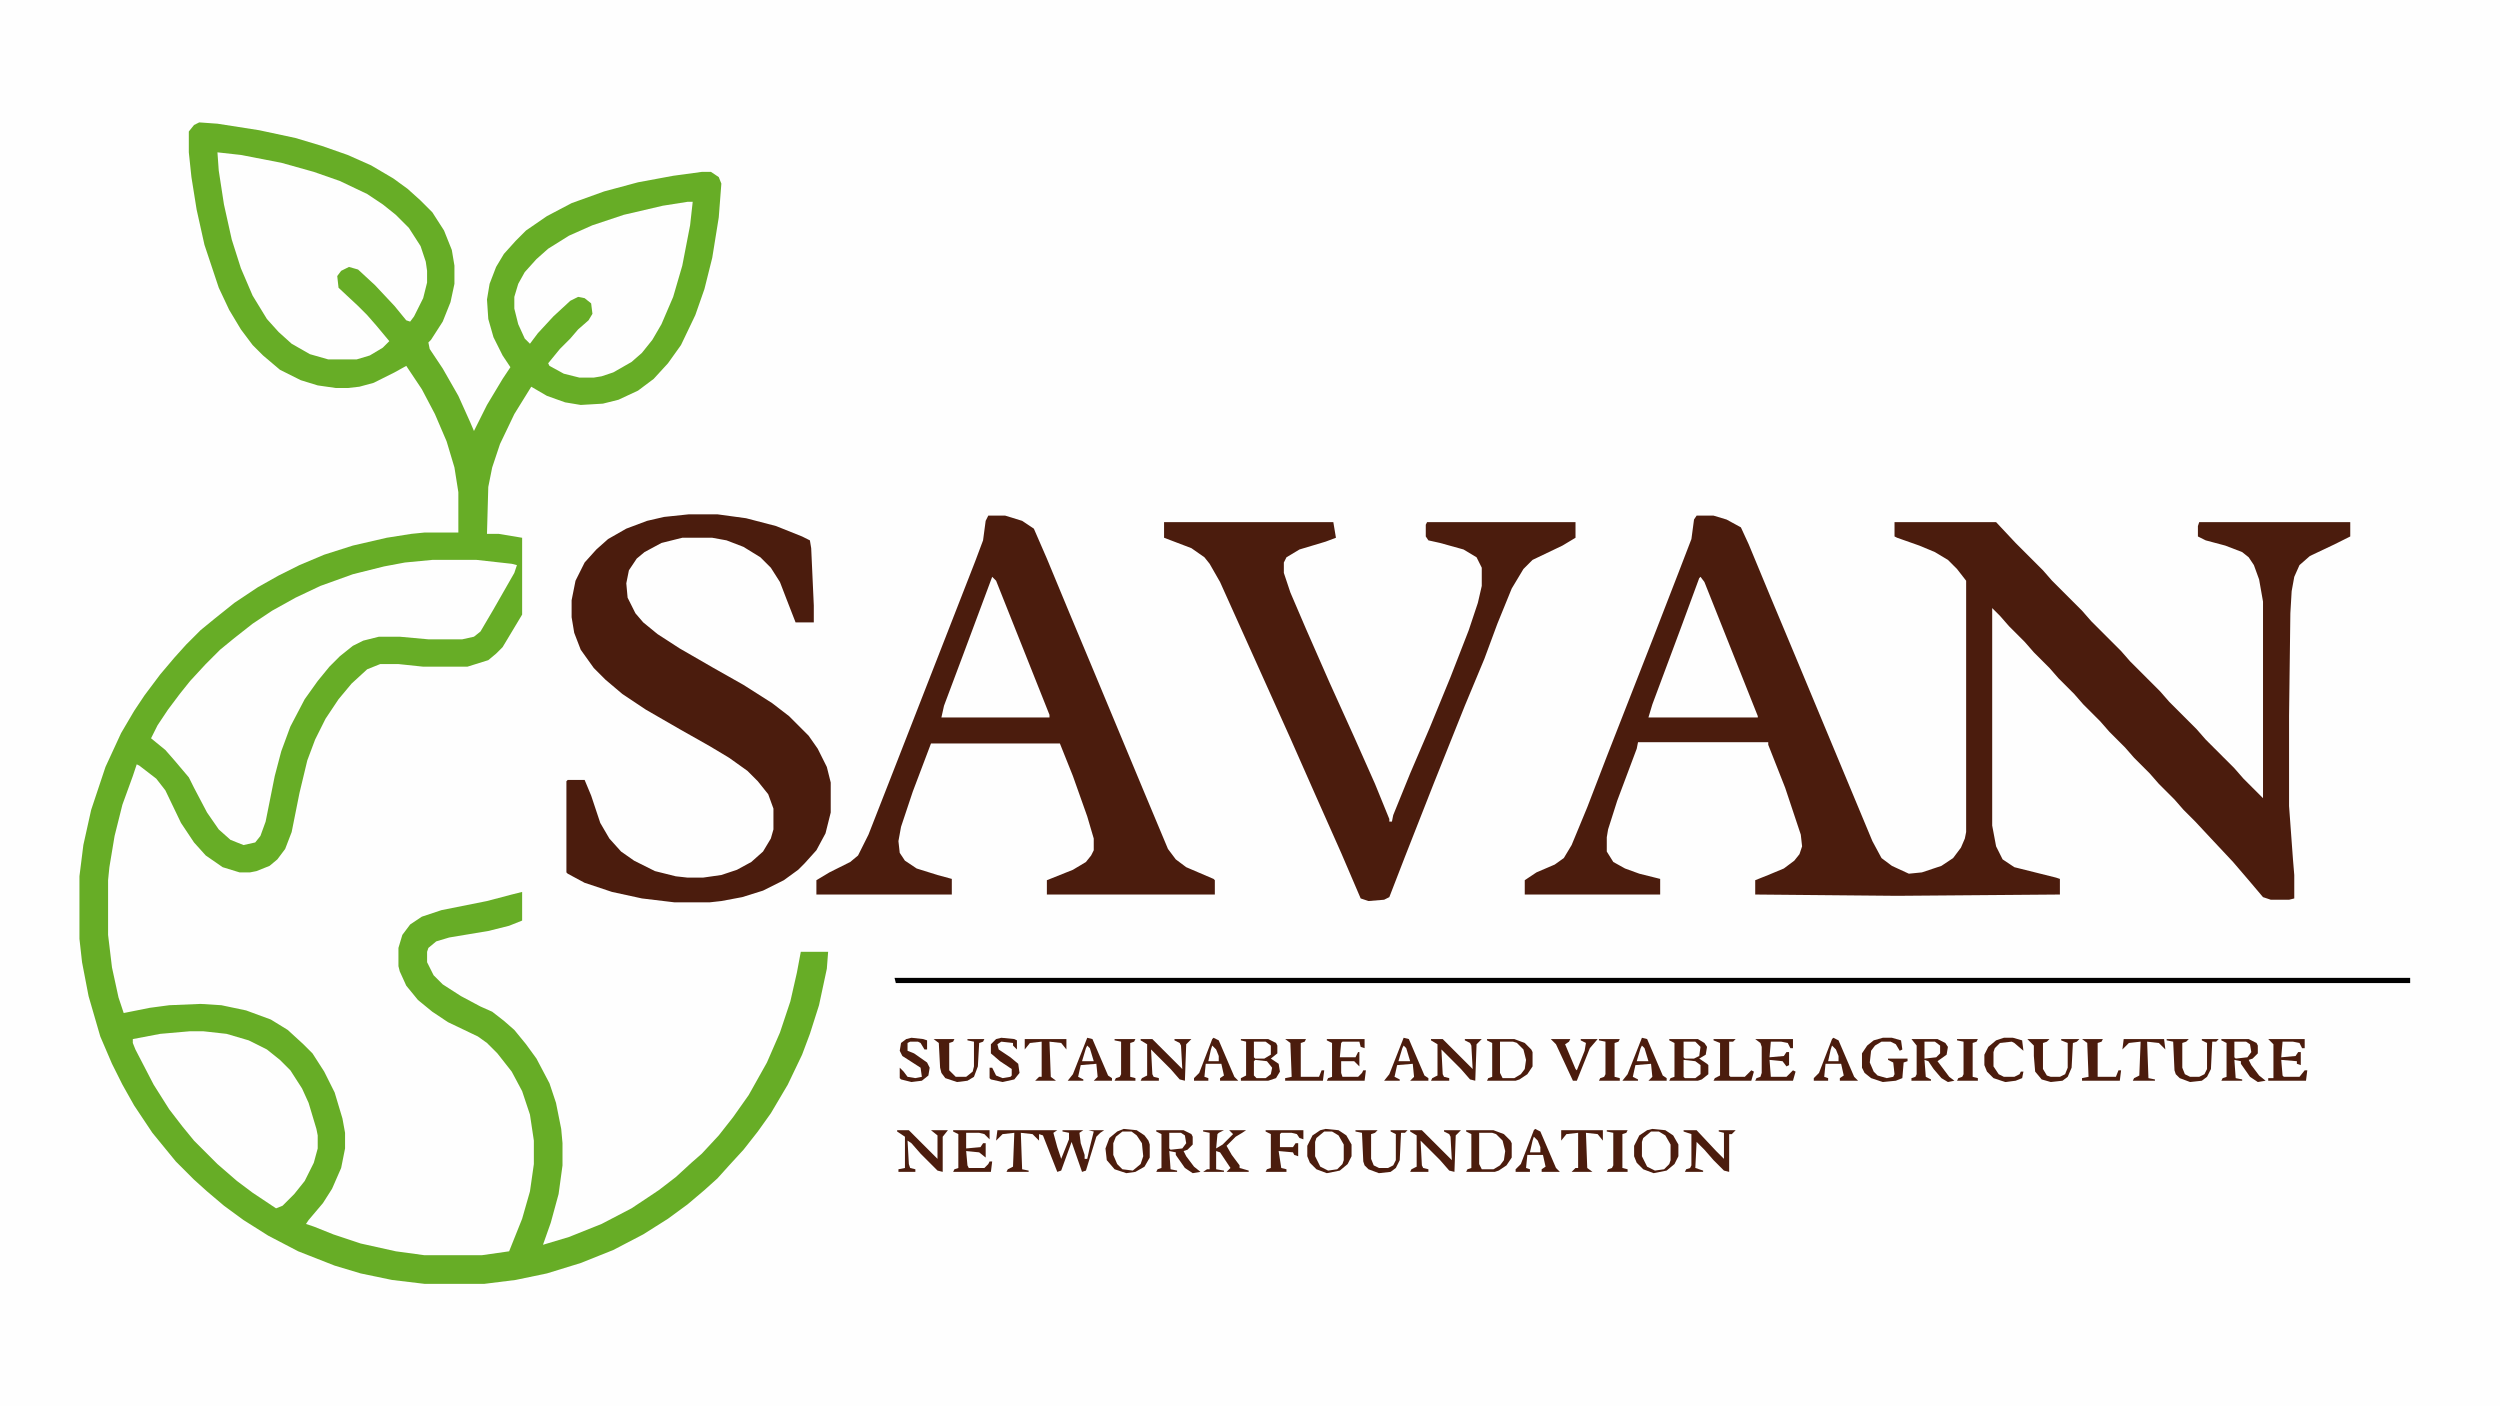 <?xml version="1.0" encoding="UTF-8"?>
<svg version="1.1" viewBox="0 0 1920 1080" width="1920" height="1080" xmlns="http://www.w3.org/2000/svg">
<path transform="translate(0)" d="m0 0h1920v1080h-1920z" fill="#FEFEFE"/>
<path transform="translate(153,94)" d="m0 0 14 1 32 5 28 6 20 6 20 7 18 8 17 10 11 8 10 9 9 9 9 14 6 15 2 12v14l-3 14-6 15-9 14-2 2 1 5 10 15 12 21 9 20 3 7 10-20 12-20 6-9-6-9-7-14-4-14-1-15 2-12 5-13 6-10 9-10 8-8 16-11 19-10 25-9 26-7 27-5 22-3h7l6 4 2 5-2 26-5 31-6 24-7 20-11 23-10 14-11 12-12 9-15 7-12 3-17 1-12-2-14-5-12-7-13 21-11 23-6 18-3 15-1 36h9l18 3v59l-15 25-5 5-6 5-16 5h-34l-19-2h-14l-10 4-12 11-10 12-10 15-8 16-6 16-6 25-6 30-5 13-6 8-6 5-10 4-5 1h-8l-13-4-13-9-9-10-10-15-12-25-7-9-13-10-2-1-3 9-8 22-6 24-4 24-1 10v42l3 25 5 23 4 12 20-4 15-2 24-1 16 1 19 4 19 7 13 8 12 11 7 7 9 14 8 16 6 20 2 11v12l-3 15-7 16-7 11-11 13-2 3 6 2 15 6 21 7 27 6 22 3h44l21-3 10-25 6-21 3-21v-18l-3-20-6-18-8-15-11-14-8-8-7-5-23-11-12-8-11-9-9-11-5-11-1-4v-14l3-10 6-8 9-6 15-5 35-7 19-5 8-2v22l-10 4-16 4-30 5-10 3-6 5-1 3v8l5 10 7 7 14 9 15 8 9 4 9 7 8 7 9 11 8 11 10 19 5 15 4 20 1 11v17l-3 22-6 22-6 17 20-6 25-10 23-12 21-14 13-10 12-11 8-7 13-14 11-14 12-17 14-25 10-23 8-24 5-22 3-16h21l-1 13-6 28-7 22-6 16-11 23-13 22-10 14-11 14-11 12-9 10-10 9-13 11-15 11-19 12-23 12-25 10-26 8-24 5-24 3h-46l-25-3-24-5-20-6-28-11-23-12-19-12-15-11-13-11-10-9-14-14-18-22-14-21-9-16-8-16-9-21-9-31-5-26-2-18v-48l3-24 6-27 11-33 12-26 10-17 8-12 12-16 11-13 9-10 11-11 11-9 15-12 18-12 16-9 16-8 19-8 22-7 26-6 19-3 10-1h26v-31l-3-19-6-20-9-21-10-19-12-18-9 5-16 8-11 3-9 1h-9l-14-2-13-4-16-8-13-11-8-8-9-12-9-15-8-17-11-33-6-27-4-25-2-19v-16l4-5z" fill="#67AD26"/>
<path transform="translate(1303,396)" d="m0 0h13l10 3 11 6 6 13 17 41 18 43 60 144 7 13 8 6 13 6 10-1 15-5 9-6 6-8 3-7 1-5v-193l-7-9-7-7-10-6-12-5-17-6-2-1v-11h78l15 16 21 21 7 8 23 23 7 8 23 23 7 8 23 23 7 8 21 21 7 8 22 22 7 8 15 15v-151l-3-17-4-11-4-6-5-4-13-5-15-4-6-3v-8l1-3h116v11l-12 6-19 9-8 7-4 9-2 11-1 17-1 79v69l3 41 1 12v18l-4 1h-14l-6-2-11-13-12-14-15-16-14-15-9-9-7-8-12-12-7-8-12-12-7-8-12-12-7-8-13-13-7-8-12-12-7-8-12-12-7-8-12-12-7-8-6-6v167l3 16 5 10 9 6 32 8 3 1v12l-125 1-109-1v-11l10-4 12-5 8-6 4-5 2-6-1-9-12-36-13-33v-2h-100l-1 5-15 40-7 22-1 6v11l5 8 9 5 11 4 16 4v12h-104v-11l9-6 14-6 7-5 6-10 12-29 15-39 36-92 19-49 10-26 2-15z" fill="#4B1C0D"/>
<path transform="translate(759,396)" d="m0 0h13l13 4 9 6 10 23 17 41 18 43 40 96 18 43 6 8 8 6 21 9 1 1v11h-129v-11l20-8 10-6 4-5 2-4v-9l-5-17-11-31-10-25h-99l-14 37-9 27-2 11 1 9 4 6 9 6 16 5 11 3v12h-104v-11l10-6 16-8 6-5 8-16 18-46 64-164 6-16 2-15z" fill="#4B1C0D"/>
<path transform="translate(529,395)" d="m0 0h22l22 3 23 6 20 8 6 3 1 6 2 44v13h-14l-7-18-5-13-7-11-8-8-13-8-13-5-11-2h-23l-16 4-13 7-6 5-6 9-2 10 1 11 6 12 6 7 11 9 17 11 26 15 23 13 22 14 13 10 15 15 7 10 7 14 3 12v23l-4 16-7 13-9 10-5 5-11 8-16 8-16 5-16 3-9 1h-27l-25-3-23-5-21-7-13-7-1-1v-70l1-1h13l5 12 7 21 7 12 9 10 10 7 16 8 16 4 9 1h12l14-2 12-4 11-6 9-8 6-10 2-7v-16l-4-11-8-10-8-8-14-10-15-9-23-13-26-15-18-12-13-11-9-9-10-14-5-13-2-12v-13l3-15 7-14 9-10 9-8 14-8 16-6 13-3z" fill="#4B1C0D"/>
<path transform="translate(894,401)" d="m0 0h130l2 12-8 3-20 6-10 6-2 4v8l5 15 12 28 18 41 19 42 16 36 11 27v2h2l1-5 13-32 15-35 16-39 14-36 7-21 3-13v-14l-4-8-10-6-18-5-9-2-2-3v-9l1-2h114v12l-10 6-23 11-7 7-9 15-11 27-10 27-15 36-24 60-22 56-12 31-4 2-12 1-6-2-15-35-20-45-19-43-54-120-8-14-4-5-10-7-21-8z" fill="#4B1C0D"/>
<path transform="translate(332,430)" d="m0 0h34l27 3 4 1-2 6-16 28-10 17-5 4-9 2h-26l-22-2h-16l-12 3-8 4-10 8-8 8-9 11-10 14-11 21-7 19-5 19-7 35-4 11-4 5-9 2-10-4-9-8-9-13-10-19-4-8-11-13-7-8-11-9 5-10 8-12 9-12 8-10 12-13 11-11 11-9 14-11 15-10 18-10 19-9 25-9 24-6 16-3z" fill="#FEFEFE"/>
<path transform="translate(167,117)" d="m0 0 18 2 31 6 25 7 20 7 21 10 12 8 10 8 10 10 9 14 4 12 1 7v9l-3 12-7 14-3 4-3-1-9-11-15-16-13-12-7-2-6 3-3 4 1 9 15 14 7 7 7 8 10 12-5 5-10 6-10 3h-22l-14-4-14-8-10-9-9-10-11-18-9-21-7-22-6-27-4-26z" fill="#FEFEFE"/>
<path transform="translate(146,792)" d="m0 0h10l18 2 17 5 14 7 10 8 8 8 9 14 5 11 6 20 1 5v10l-3 11-7 14-8 10-9 9-5 2-18-12-12-9-15-13-18-18-9-11-10-13-12-19-14-27-2-5v-3l21-4z" fill="#FEFEFE"/>
<path transform="translate(528,155)" d="m0 0h4l-2 18-6 31-7 24-9 21-7 12-8 10-8 7-14 8-9 3-6 1h-11l-12-3-11-6-1-2 9-11 8-8 6-7 8-7 3-5-1-8-5-4-5-1-6 3-13 12-12 13-6 8-4-4-5-11-3-12v-9l3-10 5-9 9-10 9-8 16-10 18-8 24-8 30-7z" fill="#FEFEFE"/>
<path transform="translate(687,751)" d="m0 0h1164v4h-1163z"/>
<path transform="translate(1306,443)" d="m0 0 3 4 41 103v1h-84l3-10 22-59 14-38z" fill="#FEFEFE"/>
<path transform="translate(762,443)" d="m0 0 3 3 41 103v2h-83l2-9 15-40z" fill="#FEFEFE"/>
<path transform="translate(766,868)" d="m0 0h46l-3 2 3 11 3 9 6-15v-5l-5-1v-1h16l-3 2 1 8 3 9v3h2l2-9 3-12-4-1h12l-3 2-3 3-8 26-3 1-8-23-8 22-3 1-11-28-3-1v5l-5-5-9-1 1 28 5 1v1h-17l1-2 4-2 1-26-9 1-5 5z" fill="#4B1C0D"/>
<path transform="translate(1282,798)" d="m0 0h22l5 3 2 3-1 6-5 3 6 4 1 1v7l-5 4-3 1h-22l1-2 3-1v-26l-4-2z" fill="#4B1C0D"/>
<path transform="translate(953,798)" d="m0 0h21l6 3 1 2v6l-5 4 6 4 1 6-3 5-6 2h-21v-2l4-2v-26l-4-1z" fill="#4B1C0D"/>
<path transform="translate(888,868)" d="m0 0h21l6 3 1 2v6l-4 4-3 1 2 4 6 8 5 4-6 1-6-4-7-10v-2l-5-1 1 14 5 1v1h-16l1-2 3-1v-26l-4-2z" fill="#4B1C0D"/>
<path transform="translate(1706,798)" d="m0 0h21l6 3 1 2v6l-4 4-3 1 2 4 6 8 5 4-6 1-6-4-7-10v-2l-5-1 1 14 5 1v1h-16l1-2 3-1v-26l-4-2z" fill="#4B1C0D"/>
<path transform="translate(1468,798)" d="m0 0h20l6 3 2 3-1 6-7 5 9 12 4 3-5 1-5-3-6-7-4-6-3-1 1 13 4 2v1h-15v-2l3-1 1-2v-22z" fill="#4B1C0D"/>
<path transform="translate(862,869)" d="m0 0h7l6 5 3 9-1 9-5 6-7 1-5-3-4-5-1-4v-9l3-6z" fill="#FEFEFE"/>
<path transform="translate(1268,869)" d="m0 0h6l6 4 3 6v12l-3 5-5 3-7-1-5-5-2-5v-11l3-5z" fill="#FEFEFE"/>
<path transform="translate(1017,869)" d="m0 0h6l6 4 3 6v12l-3 5-5 3-7-1-5-5-2-5v-11l3-5z" fill="#FEFEFE"/>
<path transform="translate(1136,870)" d="m0 0h10l5 3 4 5 1 8-2 7-4 4-3 1h-9l-2-4z" fill="#FEFEFE"/>
<path transform="translate(1152,800)" d="m0 0h10l5 3 4 5 1 8-2 7-4 4-3 1h-9l-2-4z" fill="#FEFEFE"/>
<path transform="translate(1126,868)" d="m0 0h21l8 3 5 5 1 2v11l-4 6-6 4-3 1h-22l1-2 3-1v-26l-4-2zm10 2v24l2 4h9l5-3 3-4 1-7-2-8-5-5-3-1z" fill="#4B1C0D"/>
<path transform="translate(1142,798)" d="m0 0h21l8 3 5 5 1 2v11l-4 6-6 4-3 1h-22l1-2 3-1v-26l-4-2zm10 2v24l2 4h9l5-3 3-4 1-7-2-8-5-5-3-1z" fill="#4B1C0D"/>
<path transform="translate(924,868)" d="m0 0h16l-4 2-1 1-1 11 5-3 8-8-3-3h13l-3 2-5 3-7 7 4 7 6 8v2l7 2v1h-17l3-3-8-12-3-1v14l6 1v1h-16l3-2h2v-28l-5-1z" fill="#4B1C0D"/>
<path transform="translate(1083,868)" d="m0 0h9l23 23-1-18-1-2-4-2v-1h13l-4 4-1 28-4-1-7-8-15-15 1 19 1 2 4 1v2h-14l1-2 4-2v-24l-5-3z" fill="#4B1C0D"/>
<path transform="translate(1099,798)" d="m0 0h9l23 23-1-18-1-2-4-2v-1h13l-4 4-1 28-4-1-7-8-15-15 1 19 1 2 4 1v2h-14l1-2 4-2v-24l-5-3z" fill="#4B1C0D"/>
<path transform="translate(876,798)" d="m0 0h9l23 23-1-18-1-2-4-2v-1h13l-4 4-1 28-4-1-7-8-15-15 1 19 1 2 4 1v2h-14l1-2 4-2v-24l-5-3z" fill="#4B1C0D"/>
<path transform="translate(1293,868)" d="m0 0h10l15 16 6 6v-20l-4-1v-1h13l-3 3h-2v29l-4-1-8-8-7-8-6-6-1 20 6 2v1h-14l1-2 3-1 1-2v-24l-6-2z" fill="#4B1C0D"/>
<path transform="translate(1269,867)" d="m0 0 10 1 6 4 4 7v9l-3 6-6 5-10 2-8-3-5-5-2-5v-8l4-8 6-4zm-1 2-6 5-1 3v11l4 8 6 3 7-1 4-4 1-3v-12l-4-7-5-3z" fill="#4B1C0D"/>
<path transform="translate(1018,867)" d="m0 0 10 1 6 4 4 7v9l-3 6-6 5-10 2-8-3-5-5-2-5v-8l4-8 6-4zm-1 2-6 5-1 3v11l4 8 6 3 7-1 4-4 1-3v-12l-4-7-5-3z" fill="#4B1C0D"/>
<path transform="translate(689,868)" d="m0 0h9l22 22v-18l-5-4h13l-4 5v27l-4-1-13-13-7-8-3-2 1 18 1 3 4 1v2h-13v-2l5-1v-24l-6-4z" fill="#4B1C0D"/>
<path transform="translate(1446,797)" d="m0 0h7l7 2 1 7-2 1-3-5-4-2h-7l-5 3-3 4-1 9 3 7 3 3 7 2 5-1 1-2-1-9-4-2v-1h15v2l-3 1-1 12-5 2-10 1-9-3-5-4-2-4v-11l4-6 5-4z" fill="#4B1C0D"/>
<path transform="translate(863,867)" d="m0 0 10 1 6 4 3 4 1 3v10l-4 7-7 4-7 1-9-3-6-7-1-9 3-8 6-5zm-1 2-5 4-2 5v9l3 7 4 4 8 1 6-5 2-6-1-10-4-6-4-3z" fill="#4B1C0D"/>
<path transform="translate(1179,867)" d="m0 0 4 2 12 28 3 3h-14v-2l3-2-2-9h-12l-1 10 3 1v2h-11v-2l4-4 10-26z" fill="#4B1C0D"/>
<path transform="translate(1408,797)" d="m0 0 4 2 12 28 3 3h-14v-2l3-2-2-9h-12l-1 10 3 1v2h-11v-2l4-4 10-26z" fill="#4B1C0D"/>
<path transform="translate(932,797)" d="m0 0 4 2 12 28 3 3h-14v-2l3-2-2-9h-12l-1 10 3 1v2h-11v-2l4-4 10-26z" fill="#4B1C0D"/>
<path transform="translate(1261,797)" d="m0 0 4 1 12 28 3 2v2h-14l3-3-1-10-12 1-2 9 4 2v1h-12l4-5z" fill="#4B1C0D"/>
<path transform="translate(1078,797)" d="m0 0 4 1 12 28 3 2v2h-14l3-3-1-10-12 1-2 9 4 2v1h-12l4-5z" fill="#4B1C0D"/>
<path transform="translate(835,797)" d="m0 0 4 1 12 28 3 2v2h-14l3-3-1-10-12 1-2 9 4 2v1h-12l4-5z" fill="#4B1C0D"/>
<path transform="translate(1348,798)" d="m0 0h29v7h-2l-2-4-5-1h-8l-1 12 11-1 2-3h2v10l-2 1-3-4-10-1 1 13h12l5-5 2 1-2 7h-29l1-2 3-1 1-3v-20l-1-3z" fill="#4B1C0D"/>
<path transform="translate(1742,798)" d="m0 0h28v7h-2l-2-4-5-1h-8l-1 12 11-1 2-3h2v10l-3-1v-2l-12-1 1 12 1 1h12l4-5h2l-1 8h-29v-2h4v-26z" fill="#4B1C0D"/>
<path transform="translate(1019,798)" d="m0 0h29v7l-3-1-1-4h-13l-1 1-1 11h12l2-4h1v11l-4-4h-10v9l1 3h12l3-3 1-2h2l-1 8h-29l1-2 3-1v-26l-4-2z" fill="#4B1C0D"/>
<path transform="translate(732,868)" d="m0 0h28v7l-4-4-4-1h-10v12l11-1 2-3h2v11l-5-4-10-1 1 11 1 2h12l3-3 1-2h2l-1 8h-29l1-2 3-1v-26l-4-2z" fill="#4B1C0D"/>
<path transform="translate(717,798)" d="m0 0h16l-1 2-3 1v21l5 5h8l5-4 1-4v-19l-5-1v-1h13l-1 2-3 1-1 18-3 8-5 3-8 1-9-3-3-4-1-4-1-19z" fill="#4B1C0D"/>
<path transform="translate(1557,798)" d="m0 0h17l-2 2-3 1v20l3 5 3 1h7l4-2 2-5v-19l-5-2v-1h14l-2 2-3 1-1 19-3 7-4 3-9 1-7-2-5-6-1-12v-8l-3-3z" fill="#4B1C0D"/>
<path transform="translate(1041,868)" d="m0 0h17l-2 2-3 1v19l2 5 4 2h7l4-2 2-4v-20l-4-2v-1h13l-2 2h-3l-1 21-3 6-4 3-9 1-8-3-3-3-1-3-1-22-5-1z" fill="#4B1C0D"/>
<path transform="translate(1664,798)" d="m0 0h17l-2 2-3 1v19l2 5 4 2h7l4-2 2-4v-20l-4-2v-1h13l-2 2h-3l-1 21-3 6-4 3-9 1-8-3-3-3-1-3-1-22-5-1z" fill="#4B1C0D"/>
<path transform="translate(700,797)" d="m0 0 9 1 3 1v7h-2l-3-5-2-1h-6l-2 1v6l5 2 10 7 2 4-1 6-5 4-8 1-8-2-1-1v-8l3 3 3 4 6 1 5-1-1-7-14-9-2-4 1-6 4-3z" fill="#4B1C0D"/>
<path transform="translate(972,868)" d="m0 0h29v7l-3-1-2-3-4-1h-8l-1 1v10h10l2-3h2v10l-3-1-1-2-11-1 2 13 4 1v2h-16l1-2 3-1v-26l-4-2z" fill="#4B1C0D"/>
<path transform="translate(769,797)" d="m0 0 10 1 2 1v7l-3-3v-2l-9-1-3 2 1 4 9 6 6 5 1 7-4 5-9 2-9-2-1-1v-8h2l3 6 5 2 6-1 1-1v-5l-9-6-7-6v-7l4-4z" fill="#4B1C0D"/>
<path transform="translate(1199,868)" d="m0 0h32v8l-4-5-9-1 1 27 4 3h-16l3-3h2v-27l-9 1-4 5z" fill="#4B1C0D"/>
<path transform="translate(787,798)" d="m0 0h32v8l-4-5-9-1 1 27 4 3h-16l3-3h2v-27l-9 1-4 5z" fill="#4B1C0D"/>
<path transform="translate(1599,798)" d="m0 0h16l-1 2-3 1v26h14l2-5h2l-1 8h-29v-2l5-1-1-26z" fill="#4B1C0D"/>
<path transform="translate(987,798)" d="m0 0h16l-1 2-3 1v26h14l2-5h2l-1 8h-29v-2l5-1-1-26z" fill="#4B1C0D"/>
<path transform="translate(1539,797)" d="m0 0h7l7 2 1 8-7-6-2-1-9 1-4 4-1 3v11l4 6 4 2h8l4-2 1-2h2l-1 5-5 2-8 1-9-3-5-5-2-5v-8l3-6 6-5z" fill="#4B1C0D"/>
<path transform="translate(1191,798)" d="m0 0h15l-1 2-3 2 8 19 1 1 6-15 1-6-4-2v-1h13l-6 7-10 25h-3l-13-28z" fill="#4B1C0D"/>
<path transform="translate(1631,798)" d="m0 0h31l1 8-5-5-9-1 1 28 5 1v1h-17l1-2 4-2 1-26-9 1-5 5z" fill="#4B1C0D"/>
<path transform="translate(1316,798)" d="m0 0h17l-2 2h-3v26l1 1h11l5-5 2 1-2 7h-29l1-2 4-2v-25l-5-2z" fill="#4B1C0D"/>
<path transform="translate(1234,868)" d="m0 0h16l-1 2-3 1v26l4 1v2h-16l1-2 3-1 1-2v-25l-5-1z" fill="#4B1C0D"/>
<path transform="translate(1503,798)" d="m0 0h16l-1 2-3 1v26l4 1v2h-16l1-2 3-1 1-2v-25l-5-1z" fill="#4B1C0D"/>
<path transform="translate(1228,798)" d="m0 0h16l-1 2-3 1v26l4 1v2h-16l1-2 3-1 1-2v-25l-5-1z" fill="#4B1C0D"/>
<path transform="translate(856,798)" d="m0 0h16l-1 2-3 1v26l4 1v2h-16l1-2 3-1 1-2v-25l-5-1z" fill="#4B1C0D"/>
<path transform="translate(964,814)" d="m0 0 9 1 4 5-1 5-4 3h-7l-2-2v-11z" fill="#FEFEFE"/>
<path transform="translate(1293,814)" d="m0 0 9 1 4 3v7l-4 3h-8l-1-1z" fill="#FEFEFE"/>
<path transform="translate(963,800)" d="m0 0h9l4 3v7l-5 3h-7l-1-1z" fill="#FEFEFE"/>
<path transform="translate(1293,800)" d="m0 0h9l4 4-1 7-4 2h-7l-1-1z" fill="#FEFEFE"/>
<path transform="translate(898,870)" d="m0 0h9l3 2 1 6-3 4-9 1-1-1z" fill="#FEFEFE"/>
<path transform="translate(1716,800)" d="m0 0h9l3 2 1 6-3 4-9 1-1-1z" fill="#FEFEFE"/>
<path transform="translate(1478,800)" d="m0 0h8l4 3v6l-3 3-9 1z" fill="#FEFEFE"/>
<path transform="translate(1261,803)" d="m0 0 2 2 3 10h-9l3-10z" fill="#FEFEFE"/>
<path transform="translate(1078,803)" d="m0 0 2 2 3 10h-9l3-10z" fill="#FEFEFE"/>
<path transform="translate(835,803)" d="m0 0 2 2 3 10h-9l3-10z" fill="#FEFEFE"/>
<path transform="translate(1178,873)" d="m0 0 3 3 2 5v4h-8l2-9z" fill="#FEFEFE"/>
<path transform="translate(1407,803)" d="m0 0 3 3 2 5v4h-8l2-9z" fill="#FEFEFE"/>
<path transform="translate(931,803)" d="m0 0 3 3 2 5v4h-8l2-9z" fill="#FEFEFE"/>
</svg>
